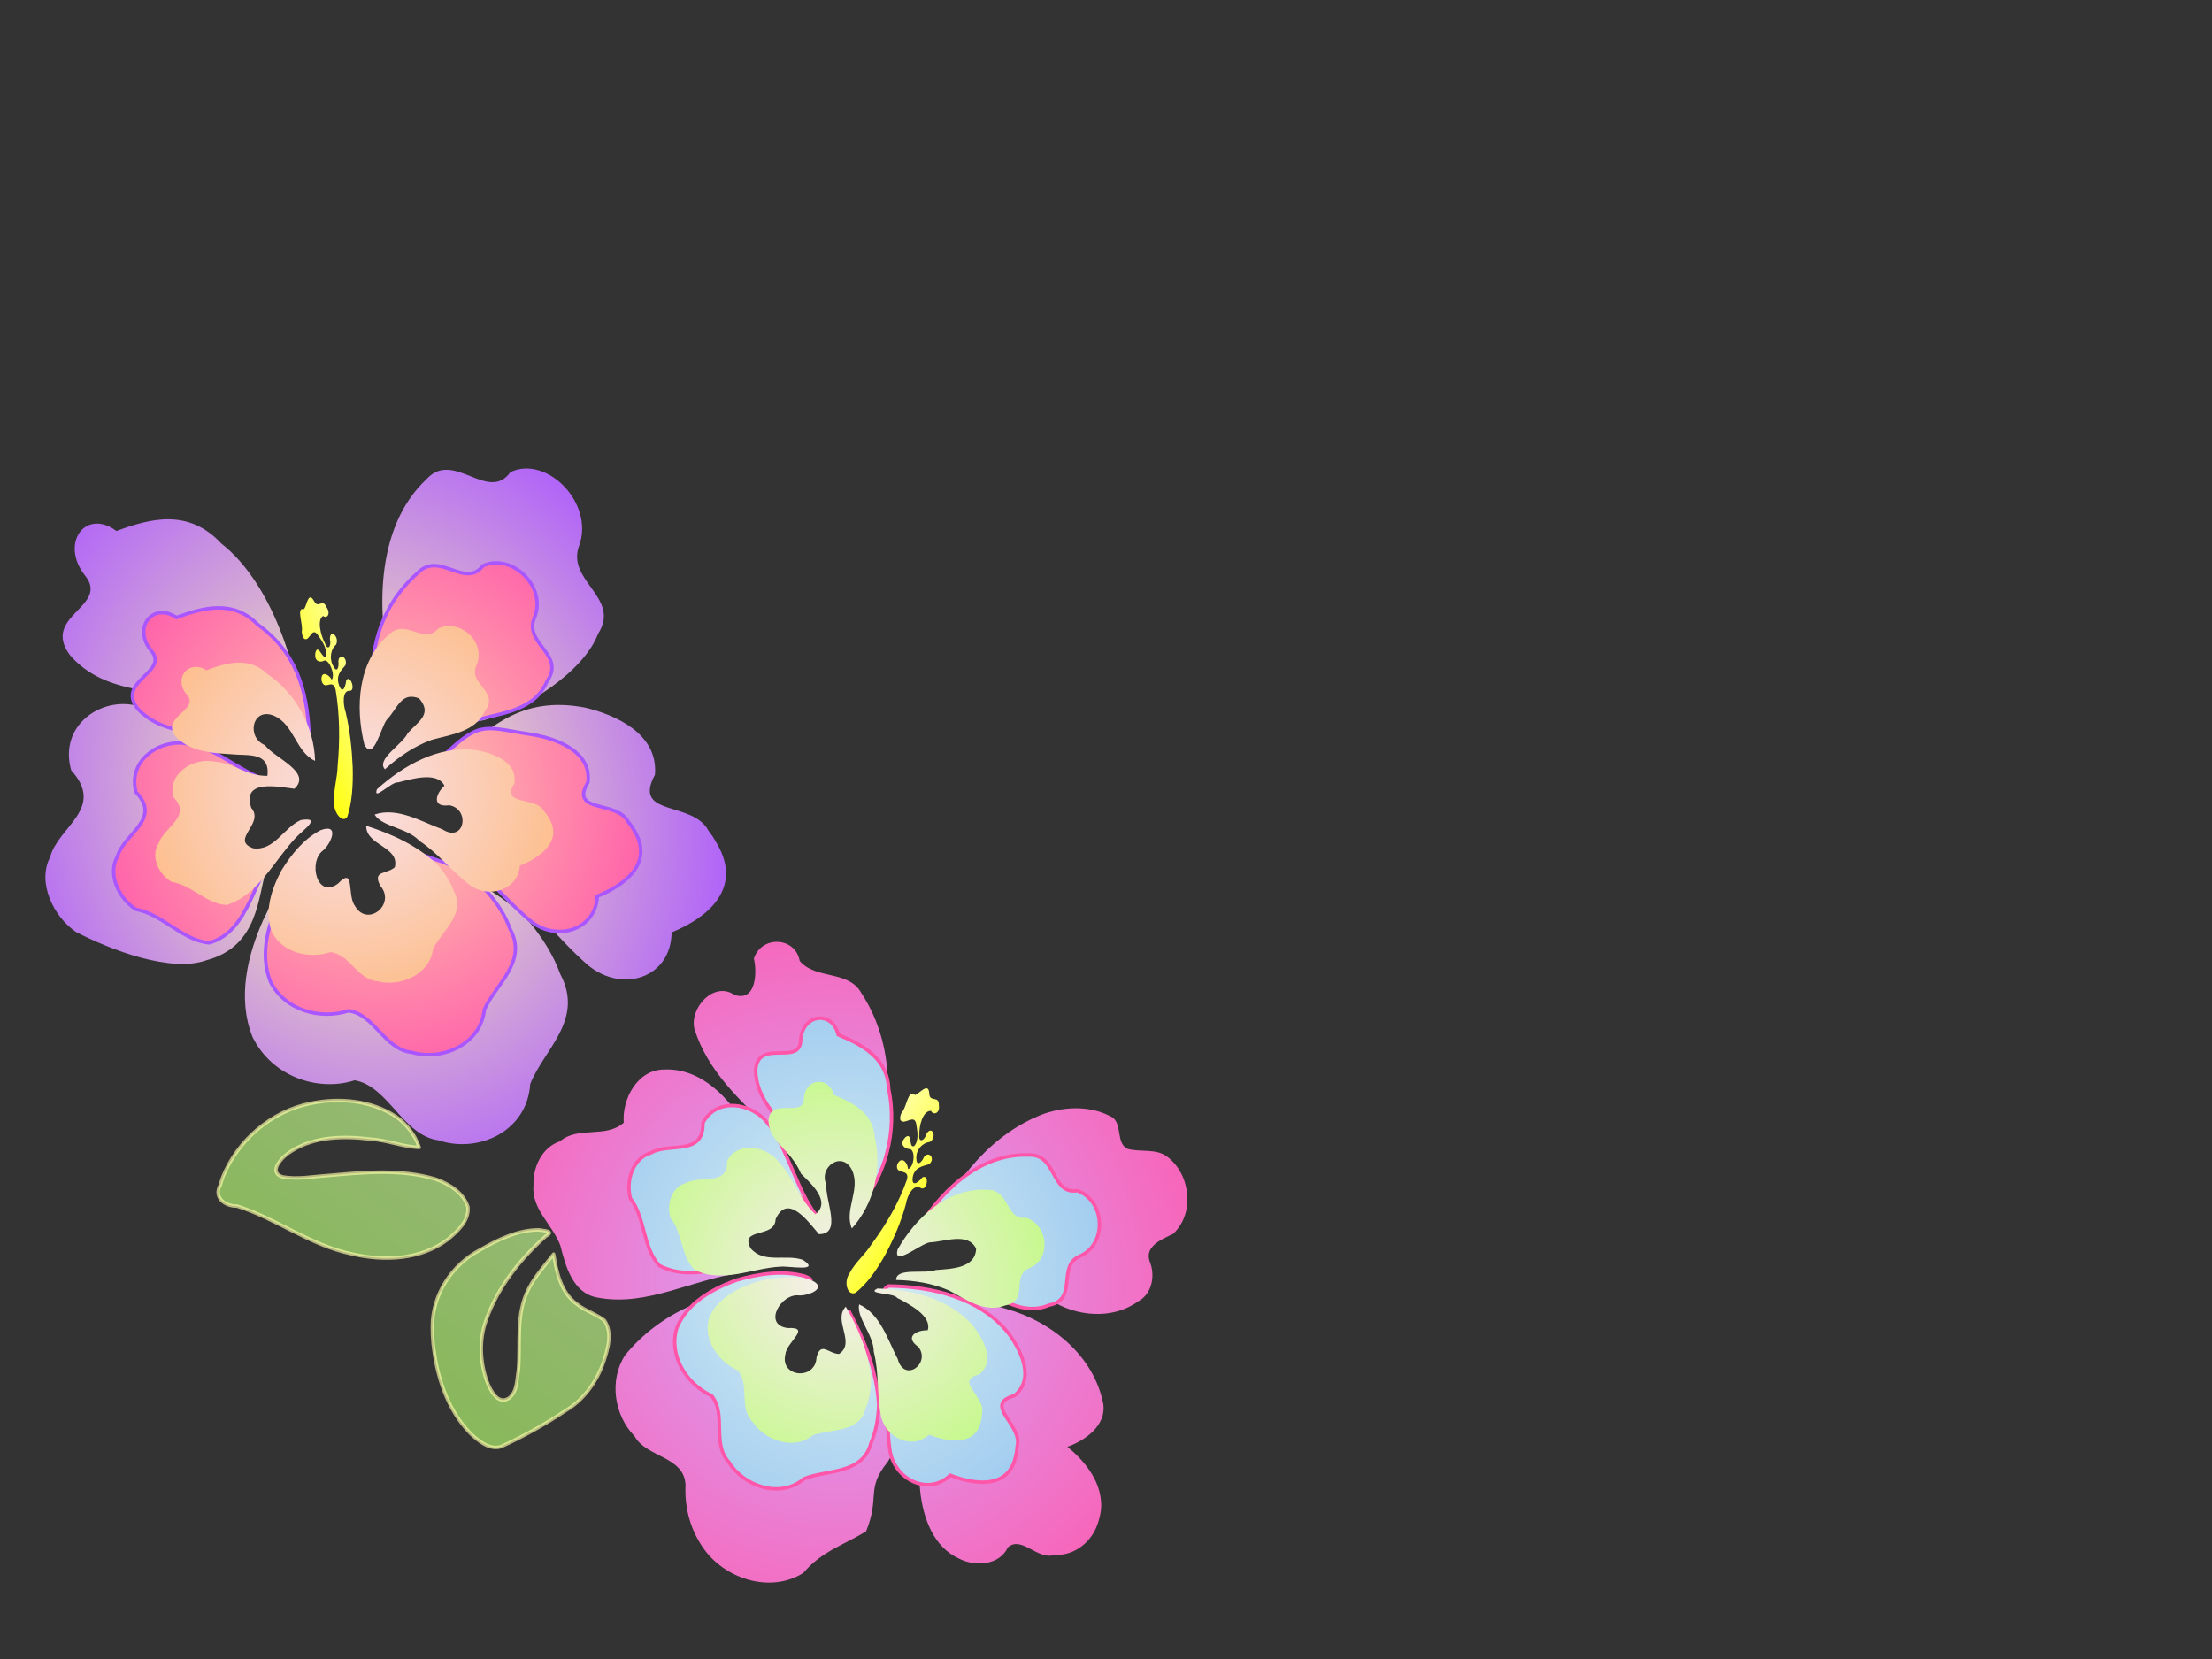 <?xml version="1.0"?><svg width="640" height="480" xmlns="http://www.w3.org/2000/svg">
 <rect width="100%" height="100%" fill="#333333" stroke="none"/>
 <title>shde</title>
 <defs>
  <linearGradient id="svg_10" x1="0" y1="0" x2="1" y2="1">
   <stop offset="0" stop-color="#ffffaa"/>
   <stop offset="1" stop-color="#ffff00"/>
  </linearGradient>
  <radialGradient id="svg_15" cx="0.48" cy="0.461" r="0.6" fx="0.48" fy="0.461">
   <stop offset="0" stop-color="#ffd4aa"/>
   <stop offset="1" stop-color="#ff56aa"/>
  </radialGradient>
  <radialGradient id="svg_16" cx="0.5" cy="0.5" r="0.6">
   <stop offset="0" stop-color="#ffffaa"/>
   <stop offset="1" stop-color="#aa56ff"/>
  </radialGradient>
  <linearGradient id="svg_20" x1="0" y1="0" x2="1" y2="1">
   <stop offset="0" stop-color="#d4ffaa"/>
   <stop offset="1" stop-color="#aaff56"/>
  </linearGradient>
  <radialGradient id="svg_33" cx="0.5" cy="0.5" r="0.865">
   <stop offset="0" stop-color="#fcedf4"/>
   <stop offset="1" stop-color="#aaff56"/>
  </radialGradient>
  <radialGradient id="svg_34" cx="0.48" cy="0.461" r="0.86" fx="0.48" fy="0.461">
   <stop offset="0" stop-color="#f9e3ee"/>
   <stop offset="1" stop-color="#ffaa56"/>
  </radialGradient>
  <radialGradient id="svg_35" cx="0.5" cy="0.5" r="0.7">
   <stop offset="0" stop-color="#d4aaff"/>
   <stop offset="1" stop-color="#ff56aa"/>
  </radialGradient>
  <radialGradient id="svg_36" cx="0.5" cy="0.5" r="0.86">
   <stop offset="0" stop-color="#def2f2"/>
   <stop offset="1" stop-color="#81b8ef"/>
  </radialGradient>
 </defs>
 <g>
  <title>Layer 1</title>
  <path transform="rotate(16.967, 241.896, 371.111)" d="m153.556,355.313c3.686,-5.841 12.468,-4.615 16.073,-10.544c-2.511,-6.452 -0.657,-15.862 6.688,-18.116c9.966,-3.566 20.311,2.23 27.445,8.937c4.922,3.895 24.458,18.164 30.325,20.567c4.513,-5.38 -18.516,-20.136 -23.482,-21.876c-10.806,-5.652 -22.074,-10.858 -29.319,-21.412c-3.186,-5.389 1.283,-14.941 8.18,-12.821c6.727,0.238 4.329,-8.353 2.32,-11.698c0.155,-7.141 9.673,-9.507 12.884,-3.207c6.036,3.915 14.293,-1.664 19.799,3.711c14.956,12.432 20.625,34.038 15.984,52.616c-0.516,3.082 2.797,6.22 0.789,1.201c-2.166,-4.95 -5.024,-9.409 -8.045,-14.104c-1.921,-5.24 -4.164,-12.298 -10.509,-13.323c-5.69,-0.516 -7.066,7.074 -5.175,11.26c2.275,5.488 8.411,8.533 10.89,13.949c0.911,3.669 7.695,13.279 4.009,16.393c-4.651,-1.414 -13.132,-4.17 -16.65,-6.693c-3.869,-4.235 -12.949,-3.688 -14.126,2.684c1.9,5.104 0.464,10.801 -5.519,12.304c-7.694,2.658 -1.274,12.87 5.256,10.607c8.214,-1.949 -2.787,-6.285 5.818,-6.297c3.674,5.866 10.985,4.139 7.975,6.839c-13.078,5.691 -23.451,17.646 -38.251,19.117c-7.033,0.755 -11.297,-6.047 -14.437,-11.266c-3.833,-5.1 -11.158,-7.63 -12.533,-14.439c-1.735,-4.897 -0.868,-11.227 3.609,-14.391l-0,0zm110.633,-8.094c2.125,-15.273 8.491,-30.859 21.054,-40.446c5.507,-3.975 12.643,-6.289 19.402,-4.682c3.179,1.484 2.859,6.32 6.347,7.371c4.063,0.06 8.077,-2.736 12.162,-1.08c7.815,3.021 12.232,13.348 7.891,20.789c-2.506,2.287 -6.927,5.789 -4.162,9.574c2.795,3.314 3.459,8.797 0.196,12.043c-5.5,7.285 -15.771,9.449 -24.275,7.053c-8.934,-1.662 -18.21,-0.815 -26.832,1.968c-2.854,0.482 -6.539,2.63 -8.771,2.422c-0.367,-4.022 7.796,-0.567 7.716,-4.374c8.957,-5.229 18.697,-10.662 25.812,-18.54c2.327,-3.221 0.994,-9.172 -3.395,-9.665c-6.06,-0.406 -11.098,3.562 -16.205,6.192c-4.929,3.19 -9.33,7.315 -12.407,12.345c-4.626,0.641 -8.374,2.695 -4.532,-0.97l0,0zm8.518,63.553c-5.684,-11.905 -17.683,-16.629 -22.107,-26.597c-2.424,6.394 3.906,11.128 6.202,16.434c3.917,4.855 -4.364,12.973 -7.442,6.094c-7.061,2.807 0.95,12.934 -5.767,16.882c-5.597,5.144 -13.906,-1.544 -12.767,-8.243c-0.758,-4.093 6.538,-10.345 1.97,-12.568c-3.947,3.604 -12.308,5.411 -13.596,-1.683c-0.976,-8.479 -7.593,-14.7 -0.218,-16.973c5.869,-5.445 -0.759,-4.954 5.311,-4.874c-15.422,3.558 -28.707,15.138 -34.654,29.749c-2.388,8.242 2.011,17.552 9.431,21.602c5.125,4.979 15.377,1.311 18.238,9.165c1.704,6.739 5.489,12.627 11.162,16.69c8.507,6.045 21.805,6.024 28.882,-2.251c3.267,-7.572 8.804,-11.087 13.84,-16.784c1.03,-10.789 -3.719,-11.62 0.106,-20.986l1.41,-5.658zm60.983,-1.53c-2.358,-6.037 -8.138,-9.843 -13.895,-12.24c4.405,-3.293 9.007,-9.195 6.286,-14.901c-6.53,-12.366 -21.062,-18.389 -34.558,-18.114c-10.684,-0.001 -21.405,2.206 -31.254,6.298c-0.874,-3.215 4.976,0.037 6.747,0.28c8.723,-1.218 17.892,0.957 25.171,5.829c4.623,4.552 -2.21,5.408 -5.235,6.669c-2.473,4.636 5.386,5.91 7.003,9.723c3.446,2.99 2.854,9.928 -2.495,9.989c-5.927,0.156 -8.907,-5.939 -12.944,-9.247c-6.272,-6.354 -15.436,-0.097 -22.862,-13.633c-1.49,4.199 5.659,5.629 7.233,9.159c9.05,9.252 15.226,20.837 19.954,32.779c3.022,7.017 8.29,14.252 16.445,15.269c5.105,0.933 11.726,-1.545 12.504,-7.237c2.84,-4.534 9.371,1.194 13.605,-1.897c5.742,-1.406 9.351,-7.028 9.276,-12.759c0.073,-2.027 -0.234,-4.077 -0.98,-5.967l0,0z" id="path6656" fill="url(#svg_35)"/>
  <path transform="rotate(68.54, 103.562, 232.932)" id="path7488" d="m85.037,321.364c-7.426,-5.367 -7.213,-20.184 -21.187,-14.902c-13.491,-1.339 -16.718,-15.965 -10.348,-24.641c5.449,-9.622 14.152,-13.862 18.667,-23.955c-10.623,-4.994 -13.976,5.287 -17.249,11.792c-5.164,9.374 -10.288,20.737 -22.21,24.948c-13.77,3.709 -8.778,-16.04 -19.926,-12.461c-11.246,3.379 -18.089,-7.279 -8.584,-13.2c0.197,-10.565 1.566,-21.829 14.473,-26.909c15.946,-9.376 42.039,-7.773 60.216,-2.076c-8.543,7.179 -28.346,-1.111 -37.057,6.6c-8.935,8.136 5.547,16.426 13.652,9.221c8.688,-1.968 6.486,-5.3 11.506,5.863c-4.362,6.963 1.194,10.826 18.601,11.468c10.998,-3.374 12.218,15.494 21.517,6.277c5.76,-9.088 0.344,2.873 -0.081,-6.298c2.743,-10.833 1.569,-12.779 3.791,-8.958c6.717,5.49 20.286,10.369 18.486,26.045c-0.278,10.796 -12.861,24.654 -21.459,32.136c-6.476,4.395 -17.395,5.267 -22.807,-0.949l0,0zm-9.398,-110.632c-21.501,-2.498 -45.095,-11.841 -52.56,-30.746c-5.24,-10.497 13.038,-14.009 6.955,-23.386c-0.704,-11.696 17.33,-19.286 27.072,-10.715c8.139,7.369 18.441,-5.906 25.777,4.279c9.028,8.169 12.458,28.607 11.25,38.433c-0.323,9.052 -6.88,8.054 -3.184,16.481c-7.113,2.393 -7.56,-11.776 -12.348,-15.967c-3.962,-6.788 -9.495,-18.181 -20.604,-14.761c-7.466,6.921 3.227,15.992 6.708,22.762c2.857,4.09 21.999,12.609 10.935,13.621l0,0l-0,0l-0,0zm77.556,-11.599c-13.819,5.689 -23.616,16.683 -33.151,26.849c10.359,3.696 16.181,-13.183 26.062,-7.248c2.277,4.824 -3.258,10.9 6.836,9.867c12.92,-3.905 19.19,13.337 5.245,15.048c-7.283,1.809 -21.087,-7.345 -15.165,3.756c3.9,12.344 -19.596,16.557 -22.158,7.448c-4.316,2.745 -7.115,-10.572 -7.318,-0.832c1.031,9.142 4.623,9.352 10.955,16.61c7.576,7.69 18.038,15.285 30.323,15.235c13.154,-1.065 21.864,-12.231 22.506,-22.928c5.206,-8.504 19.969,-7.077 25.039,-16.238c7.754,-9.184 7.071,-24.774 -5.457,-30.63c-7.909,-7.395 -11.496,-21.412 -26.388,-19.731c-5.928,-0.168 -11.809,1.001 -17.327,2.794l0,0zm-5.542,-57.902c-9.968,1.046 -11.775,19.214 -20.813,8.518c-10.795,-5.365 -20.49,4.512 -25.502,11.731c-10.002,15.886 -5.139,28.381 1.908,44.596c5.73,4.339 -2.828,-1.305 -0.84,-3.977c0.978,-6.578 2.163,-19.644 11.265,-20.278c2.434,5.466 8.866,9.735 11.21,1.282c6.424,-9.038 23.155,-0.103 11.184,7.401c-8.435,8.235 -11.876,3.892 -12.486,15.533c8.019,-1.197 4.554,-0.048 13.738,-3.052c10.414,-6.345 22.915,-9.39 33.699,-15.045c11.313,-6.263 12.264,-20.99 0.027,-26.006c-0.09,-10.108 -3.575,-24.121 -19.295,-21.572l-2.082,0.338l-2.012,0.531l0,0l-0.001,0z" fill="url(#svg_16)"/>
  <path transform="rotate(80.498, 96.973, 204.52)" d="m73.861,210.449c-1.914,-0.816 -7.339,0.56 -6.269,-1.728c-1.099,-1.046 -5.065,-2.094 -1.749,-3.265c2.485,-0.858 -0.672,-2.532 2.327,-3.251c2.055,-0.965 3.389,0.486 2.282,1.395c0.668,2.004 5.466,1.624 7.867,0.786c2.421,-0.419 1.258,-1.734 -0.883,-1.602c-3.296,-0.498 -0.184,-2.983 1.871,-1.458c0.752,1.473 3.487,2.809 6.214,1.693c1.903,-0.666 0.294,-1.538 -1.378,-1.584c-2.439,-0.565 -0.774,-2.983 1.467,-1.819c1.103,1.263 2.363,3.493 5.816,2.679c2.352,-0.69 -0.147,-1.821 -1.503,-2.203c-1.657,-1.515 3.683,-2.316 3.151,-0.406c-0.39,1.938 3.143,2.514 6.043,2.088c5.3,-0.347 10.7,-0.023 15.883,0.62c5.088,0.699 10.138,1.896 13.897,3.898c1.819,1.562 -1.633,3.814 -4.857,3.083c-3.81,-0.489 -6.649,-2.085 -10.295,-2.79c-6.76,-1.763 -14.149,-3.022 -21.73,-3.009c-3.55,0.345 0.186,3.226 -3.193,3.579c-3.159,-0.251 -1.328,-2.502 0.241,-2.95c-1.219,-1.367 -6.062,-0.2 -5.816,1.216c0.453,1.096 -0.088,3.186 -2.929,2.041c-2.2,-1.242 3.044,-1.653 1.629,-2.806c-2.283,-0.722 -4.862,0.702 -6.53,1.464c-2.438,1.325 1.852,2.607 0.628,3.989c-0.519,0.351 -1.404,0.422 -2.183,0.341z" id="path7490" fill="url(#svg_10)"/>
  <path transform="rotate(83.09, 120.162, 368.539)" d="m136.006,365.49c-9.208,-1.029 -17.241,-7.8 -20.467,-16.421c-2.329,-5.489 -4.415,-11.468 -3.703,-17.512c0.468,-1.451 0.871,-4.657 2.072,-1.8c5.696,8.182 12.967,15.522 21.948,20.002c5.466,2.788 11.899,3.264 17.83,1.917c2.556,-0.674 7.197,-2.277 5.44,-5.749c-1.615,-2.635 -5.094,-2.827 -7.794,-3.659c-7.72,-1.595 -16.255,-1.103 -23,-5.823c-3.406,-2.297 -6.083,-5.457 -8.991,-8.319c5.326,-0.223 11.284,-0.749 15.141,-4.918c2.236,-2.18 3.474,-5.156 5.668,-7.372c3.874,-1.957 8.304,0.005 11.904,1.698c5.516,2.685 10.29,7.094 12.742,12.797c3.205,6.328 5.895,12.924 8.031,19.69c0.518,3.465 -2.437,6.161 -4.825,8.199c-7.704,5.924 -17.764,7.768 -27.272,7.641c-1.579,-0.048 -3.157,-0.17 -4.724,-0.372l0,0zm-50.348,54.968c-10.079,-5.535 -17.214,-16.284 -18.083,-27.82c-0.704,-8.421 1.213,-17.492 6.784,-24.028c2.548,-2.79 5.938,-4.866 9.661,-5.589c-0.741,4.705 -3.209,8.917 -4.071,13.601c-1.846,7.56 -2.831,15.999 0.671,23.238c1.017,2.45 5.103,7.737 7.062,3.489c1.335,-4.23 0.968,-8.782 1.215,-13.169c0.339,-10.375 0.564,-21.159 4.802,-30.814c1.836,-3.692 4.826,-7.433 9.054,-8.265c4.04,0.025 6.649,3.809 8.657,6.861c4.998,8.574 4.14,19.285 0.778,28.283c-3.867,11.472 -12.715,20.273 -17.681,31.171c-0.289,3.461 -3.342,6.519 -6.627,4.047c-0.753,-0.307 -1.488,-0.654 -2.22,-1.007l0,-0z" id="path6662" fill="url(#svg_20)" stroke="#ffffaa" opacity="0.65" stroke-linejoin="round"/>
  <path transform="rotate(19.422 259.811,345.408)" id="path6658" d="m252.998,322.912c0.938,-1.863 -0.643,-7.144 1.986,-6.102c1.202,-1.07 2.406,-4.93 3.752,-1.703c0.986,2.419 2.91,-0.654 3.735,2.265c1.108,2.001 -0.559,3.299 -1.603,2.221c-2.303,0.65 -1.866,5.321 -0.903,7.658c0.482,2.356 1.993,1.224 1.84,-0.859c0.572,-3.208 3.428,-0.179 1.676,1.821c-1.693,0.732 -3.228,3.394 -1.945,6.049c0.766,1.853 1.768,0.286 1.82,-1.342c0.649,-2.374 3.428,-0.754 2.09,1.428c-1.452,1.074 -4.014,2.3 -3.078,5.661c0.793,2.289 2.093,-0.143 2.531,-1.463c1.741,-1.613 2.661,3.585 0.466,3.067c-2.227,-0.379 -2.889,3.059 -2.4,5.882c0.398,5.159 0.026,10.416 -0.712,15.461c-0.803,4.953 -2.179,9.869 -4.479,13.527c-1.795,1.77 -4.382,-1.59 -3.542,-4.728c0.562,-3.709 2.396,-6.472 3.206,-10.021c2.026,-6.58 3.473,-13.773 3.458,-21.152c-0.396,-3.455 -3.707,0.181 -4.113,-3.108c0.288,-3.075 2.875,-1.293 3.39,0.234c1.571,-1.187 0.23,-5.901 -1.398,-5.661c-1.26,0.441 -3.661,-0.086 -2.345,-2.851c1.427,-2.141 1.9,2.963 3.225,1.585c0.829,-2.222 -0.807,-4.733 -1.682,-6.357c-1.522,-2.373 -2.996,1.803 -4.583,0.612c-0.403,-0.505 -0.485,-1.367 -0.392,-2.125z" fill="url(#svg_10)"/>
  <path id="svg_2" transform="rotate(111.598, 243.273, 367.941)" d="m231.442,431.622c-4.743,-3.865 -4.607,-14.535 -13.533,-10.731c-8.618,-0.964 -10.679,-11.497 -6.61,-17.745c3.48,-6.928 17.038,-16.534 19.921,-23.801c-6.785,-3.596 -16.925,10.358 -19.015,15.043c-3.298,6.751 -6.572,14.933 -14.187,17.965c-8.796,2.671 -5.607,-11.55 -12.728,-8.973c-7.184,2.433 -11.554,-5.242 -5.483,-9.505c0.126,-7.608 1,-15.72 9.245,-19.378c10.186,-6.752 23.753,-8.519 35.364,-4.416c-8.596,-0.041 -15.006,2.121 -20.571,7.674c-5.708,5.859 4.647,14.617 9.825,9.429c5.724,1.74 14.145,-14.838 17.352,-6.799c-2.786,5.014 -10.344,16.028 0.775,16.49c7.025,-2.43 7.804,11.157 13.744,4.52c3.679,-6.545 2.948,2.39 2.677,-4.214c1.752,-7.801 -1.854,-11.128 -0.434,-8.377c4.438,9.435 14.315,17.353 13.165,28.642c-3.15,6.457 -11.229,8.681 -14.937,14.859c-4.136,3.165 -11.111,3.792 -14.568,-0.683l0,0zm-6.003,-79.668c-13.734,-1.798 -28.805,-8.527 -33.573,-22.14c-3.347,-7.559 8.328,-10.089 4.442,-16.841c-0.45,-8.422 11.069,-13.888 17.292,-7.716c5.199,5.307 11.779,-4.253 16.465,3.081c5.767,5.883 3.415,13.944 2.644,21.02c-0.206,6.519 -6.199,-8.771 -3.839,-2.702c-2.122,-0.311 2.642,10.15 -0.416,7.132c-2.531,-4.888 -7.188,-10.497 -14.284,-8.034c-4.769,4.984 2.061,11.516 4.285,16.391c1.825,2.946 14.052,9.08 6.985,9.809l0,0l-0,0zm49.539,-8.352c-8.827,4.097 -16.039,10.817 -22.131,18.138c3.11,-3.479 11.291,-8.296 17.602,-4.023c1.455,3.474 -2.081,7.85 4.367,7.105c8.252,-2.812 12.257,9.604 3.35,10.836c-4.652,1.303 -9.595,1.781 -5.812,9.775c2.491,8.889 -15.738,4.353 -17.374,-2.206c-4.096,0.613 -6.536,-13.122 -6.666,-6.108c0.659,6.583 4.289,12.743 8.334,17.97c4.839,5.538 11.522,11.007 19.369,10.97c8.402,-0.767 13.966,-8.808 14.376,-16.51c3.325,-6.124 12.755,-5.097 15.993,-11.693c4.953,-6.614 4.517,-17.84 -3.485,-22.057c-5.052,-5.325 -7.343,-15.419 -16.856,-14.209c-3.786,-0.121 -7.543,0.721 -11.068,2.012l-0,0zm-3.539,-41.697c-6.367,0.753 -7.522,13.837 -13.295,6.134c-6.895,-3.864 -13.088,3.249 -16.29,8.447c-6.389,11.44 -4.324,25.393 0.178,37.07c3.66,3.125 -0.766,-5.895 0.504,-7.819c0.625,-4.737 1.382,-14.146 7.196,-14.603c1.554,3.936 5.663,7.011 7.16,0.924c4.104,-6.508 14.79,-0.074 7.144,5.329c-0.197,8.177 2.975,-17.294 2.586,-8.911c3.65,-4.581 -7.653,20.063 -1.786,17.899c6.652,-4.569 14.637,-6.762 21.525,-10.834c7.227,-4.511 7.834,-15.116 0.018,-18.728c-0.058,-7.279 -2.284,-17.37 -12.325,-15.535l-1.33,0.244l-1.286,0.382l0,0l-0,0z" fill="url(#svg_36)" stroke="#ff56aa"/>
  <path id="svg_3" transform="rotate(68.54, 103.367, 234.635)" d="m90.088,303.893c-5.323,-4.203 -5.171,-15.808 -15.188,-11.671c-9.672,-1.049 -11.985,-12.504 -7.418,-19.299c3.906,-7.536 16.984,-12.789 20.221,-20.693c-7.615,-3.912 -16.858,6.072 -19.204,11.167c-3.702,7.342 -7.375,16.241 -15.921,19.539c-9.871,2.905 -6.293,-12.562 -14.284,-9.759c-8.062,2.646 -12.967,-5.701 -6.154,-10.338c0.141,-8.275 1.123,-17.097 10.376,-21.075c11.432,-7.344 22.403,-6.64 35.433,-2.178c-6.124,5.623 -12.586,-0.319 -18.831,5.721c-6.406,6.372 3.643,19.18 9.453,13.537c6.228,-1.541 13.59,-12.339 17.189,-3.596c-3.127,5.453 -7.751,10.351 4.727,10.854c7.883,-2.642 8.758,12.135 15.424,4.916c4.13,-7.118 -0.38,9.059 -0.684,1.875c1.965,-8.484 -2.281,-16.866 -0.688,-13.874c4.981,10.262 19.955,17.179 18.665,29.457c-3.535,7.022 -12.602,9.441 -16.764,16.161c-4.642,3.441 -12.47,4.124 -16.35,-0.744l0,0zm-10.627,-84.953c-15.414,-1.956 -28.438,-10.968 -33.789,-25.774c-3.757,-8.221 9.347,-10.972 4.986,-18.316c-0.505,-9.16 12.423,-15.105 19.407,-8.392c5.835,5.771 13.219,-4.625 18.479,3.351c6.472,6.398 3.833,15.166 2.967,22.862c-0.231,7.09 -4.481,7.469 -1.832,14.07c-5.099,1.873 -0.772,-3.147 -4.204,-6.429c-2.84,-5.316 -6.807,-14.24 -14.77,-11.561c-5.352,5.42 2.313,12.525 4.809,17.827c-14.139,-2.085 7.394,6.583 -0.537,7.375l5.982,6.65l-1.496,-1.663zm59.487,-10.778c-9.907,4.456 -10.421,6.148 -17.257,14.111c7.425,2.894 5.092,-3.408 12.174,1.24c1.633,3.778 -2.335,8.537 4.901,7.728c9.261,-3.059 13.756,10.445 3.76,11.785c-5.221,1.417 -14.886,1.86 -10.641,10.554c2.796,9.668 -7.263,15.159 -9.099,8.025c-1.663,-3.968 -9.631,-10.157 -9.777,-2.529c0.74,7.159 0.828,-0.602 5.368,5.083c5.431,6.023 12.93,11.972 21.737,11.932c9.43,-0.834 15.674,-9.58 16.134,-17.957c3.732,-6.661 14.315,-5.543 17.949,-12.718c5.559,-7.193 5.069,-19.403 -3.911,-23.989c-5.67,-5.792 -8.242,-16.77 -18.917,-15.454c-4.249,-0.131 -8.465,0.784 -12.421,2.189l0,0zm-3.973,-45.349c-7.146,0.819 -8.441,15.048 -14.92,6.671c-7.739,-4.202 -14.689,3.534 -18.282,9.188c-7.17,12.442 -9.769,12.791 -4.717,25.491c4.107,3.398 2.164,2.298 3.589,0.205c0.702,-5.152 3.445,-9.268 9.97,-9.765c1.744,4.281 6.355,7.625 8.035,1.004c4.606,-7.078 16.599,-0.081 8.018,5.796c-6.047,6.45 -5.341,1.637 -5.778,10.753c5.748,-0.937 0.092,1.376 6.675,-0.977c7.466,-4.97 16.427,-7.355 24.158,-11.783c8.11,-4.906 8.792,-16.44 0.02,-20.369c-0.065,-7.916 -2.564,-18.891 -13.833,-16.895l-1.492,0.265l-1.443,0.416l0,0l0,0z" fill="url(#svg_15)" stroke="#aa56ff"/>
  <path transform="rotate(111.598, 242.773, 369.439)" d="m233.749,420.535c-3.618,-3.101 -3.514,-11.662 -10.323,-8.61c-6.573,-0.774 -8.145,-9.225 -5.041,-14.237c2.654,-5.559 7.883,-9.411 10.083,-15.242c-5.176,-2.886 -7.798,4.456 -9.392,8.214c-5.674,5.591 -5.013,11.982 -10.821,14.415c-6.709,2.143 -4.277,-9.268 -9.709,-7.2c-5.479,1.952 -8.813,-4.205 -4.182,-7.626c0.096,-6.104 0.763,-12.613 7.052,-15.548c7.769,-5.417 18.118,-6.835 26.974,-3.543c-4.163,4.148 -11.447,1.702 -15.691,6.157c-4.354,4.701 2.702,9.49 6.651,5.328c4.233,-1.137 11.632,-9.667 14.078,-3.218c-2.125,4.024 -7.89,12.86 0.591,13.231c5.358,-1.95 5.952,8.952 10.483,3.627c2.806,-5.251 -2.244,-10.018 -2.45,-15.317c1.336,-6.259 3.078,3.007 4.161,5.215c3.385,7.57 10.919,13.923 10.042,22.98c-2.403,5.181 -8.565,6.965 -11.394,11.922c-3.155,2.539 -8.475,3.043 -11.112,-0.548l0,0zm-4.579,-63.92c-10.476,-1.443 -21.971,-6.842 -25.609,-17.764c-2.553,-6.065 6.353,-8.095 3.389,-13.512c-0.343,-6.758 8.443,-11.143 13.19,-6.191c3.965,4.258 8.985,-3.412 12.559,2.472c4.399,4.72 2.605,11.188 2.017,16.865c-0.158,5.231 1.019,10.416 2.82,15.285c-3.466,1.383 -4.59,-7.227 -6.923,-9.648c-1.93,-3.922 -4.626,-10.505 -10.039,-8.529c-3.637,3.999 1.573,9.24 3.268,13.151c1.392,2.364 10.719,7.286 5.328,7.87l0,0l0,0.001zm37.786,-6.702c-6.732,3.287 -12.234,8.679 -16.88,14.553c5.047,2.135 8.613,-6.657 13.426,-3.228c1.11,2.787 -1.587,6.298 3.331,5.7c6.295,-2.256 9.349,7.706 2.555,8.695c-3.548,1.045 -10.274,-4.244 -7.388,2.17c1.9,7.132 -8.754,5.591 -10.002,0.328c-1.13,-2.927 -5.28,-6.953 -5.38,-1.326c0.503,5.282 3.272,10.224 6.357,14.418c3.692,4.443 8.789,8.831 14.774,8.802c6.409,-0.616 10.653,-7.067 10.966,-13.247c2.536,-4.914 9.729,-4.089 12.199,-9.382c3.778,-5.307 3.445,-14.314 -2.658,-17.697c-3.854,-4.273 -5.602,-12.372 -12.857,-11.401c-2.888,-0.096 -5.754,0.579 -8.442,1.615l-0.001,0zm-2.699,-33.454c-4.857,0.604 -5.738,11.101 -10.141,4.921c-5.26,-3.1 -9.983,2.607 -12.425,6.778c-4.873,9.179 -3.298,20.373 0.135,29.742c2.792,2.507 -0.583,-4.729 0.385,-6.274c0.477,-3.8 1.054,-11.349 5.489,-11.716c1.186,3.159 4.32,5.625 5.461,0.741c3.131,-5.221 11.282,-0.059 5.45,4.276c-4.11,4.758 -10.274,9.47 -10.571,16.195c3.907,-0.691 6.706,-7.248 11.181,-8.983c5.073,-3.666 11.164,-5.426 16.418,-8.693c5.512,-3.619 5.976,-12.128 0.014,-15.025c-0.044,-5.84 -1.742,-13.937 -9.401,-12.464l-1.015,0.195l-0.98,0.307l0,0l0,0z" fill="url(#svg_33)" id="svg_27"/>
  <path transform="rotate(68.54, 98.367, 233.631)" d="m88.842,286.283c-3.819,-3.196 -3.709,-12.018 -10.895,-8.873c-6.938,-0.797 -8.597,-9.505 -5.321,-14.671c2.802,-5.728 7.223,-6.906 9.544,-12.914c-5.463,-2.974 -7.132,1.8 -8.815,5.673c-2.655,5.581 -5.29,12.346 -11.421,14.853c-7.081,2.209 -4.514,-9.549 -10.247,-7.419c-5.783,2.012 -9.302,-4.333 -4.414,-7.859c0.101,-6.29 0.805,-12.997 7.443,-16.021c8.2,-5.582 19.123,-7.043 28.469,-3.651c-4.393,4.275 -12.081,1.754 -16.561,6.345c-4.595,4.844 2.852,9.779 7.02,5.49c4.467,-1.172 12.276,-9.962 14.858,-3.316c-2.243,4.146 -8.327,13.252 0.624,13.634c5.655,-2.009 6.283,9.225 11.064,3.738c2.962,-5.412 -2.368,-10.324 -2.586,-15.785c1.41,-6.449 3.05,0.873 4.193,3.147c3.573,7.801 11.723,16.575 10.798,25.908c-2.536,5.339 -9.04,7.178 -12.026,12.286c-3.329,2.616 -8.944,3.135 -11.728,-0.565l0,0zm-4.833,-65.869c-11.056,-1.487 -23.189,-7.05 -27.028,-18.305c-2.695,-6.25 6.705,-8.342 3.576,-13.924c-0.362,-6.964 8.911,-11.483 13.921,-6.38c4.185,4.388 9.483,-3.516 13.255,2.548c4.642,4.863 2.749,11.529 2.128,17.379c-0.166,5.39 1.076,10.733 2.977,15.751c-3.658,1.425 -4.845,-7.447 -7.307,-9.942c-2.037,-4.042 -2.456,-8.797 -8.169,-6.761c-3.839,4.121 0.53,6.929 2.32,10.959c1.469,2.436 10.016,8.072 4.327,8.675l0,0l-0,0zm39.882,-6.906c-7.107,3.388 -12.913,8.943 -17.817,14.996c5.327,2.201 9.09,-6.859 14.171,-3.326c1.171,2.872 -1.675,6.49 3.515,5.875c6.644,-2.325 9.868,7.94 2.697,8.959c-3.745,1.077 -10.843,-4.373 -7.798,2.236c2.005,7.35 -9.239,5.761 -10.556,0.338c-1.193,-3.016 -5.573,-7.165 -5.678,-1.366c0.531,5.443 3.453,10.535 6.709,14.857c3.896,4.579 9.276,9.101 15.593,9.07c6.764,-0.633 11.244,-7.282 11.574,-13.65c2.676,-5.063 10.268,-4.214 12.875,-9.668c3.987,-5.468 3.636,-14.75 -2.806,-18.237c-4.067,-4.403 -5.911,-12.748 -13.569,-11.748c-3.048,-0.099 -6.073,0.597 -8.91,1.664l0,0zm-2.85,-34.474c-5.126,0.623 -6.055,11.44 -10.703,5.072c-5.551,-3.195 -10.536,2.686 -13.113,6.984c-5.144,9.459 -3.481,20.994 0.143,30.649c2.947,2.583 -0.616,-4.874 0.406,-6.465c0.503,-3.916 1.113,-11.696 5.794,-12.073c1.251,3.254 4.559,5.796 5.764,0.763c3.303,-5.381 11.907,-0.061 5.751,4.406c-4.337,4.904 -10.843,9.758 -11.156,16.689c4.123,-0.712 7.077,-7.469 11.8,-9.257c5.355,-3.778 11.783,-5.591 17.329,-8.958c5.817,-3.729 6.306,-12.497 0.014,-15.484c-0.046,-6.017 -1.839,-14.361 -9.923,-12.843l-1.07,0.201l-1.035,0.316l0,0l0,0z" fill="url(#svg_34)" id="svg_28"/>
 </g>
</svg>